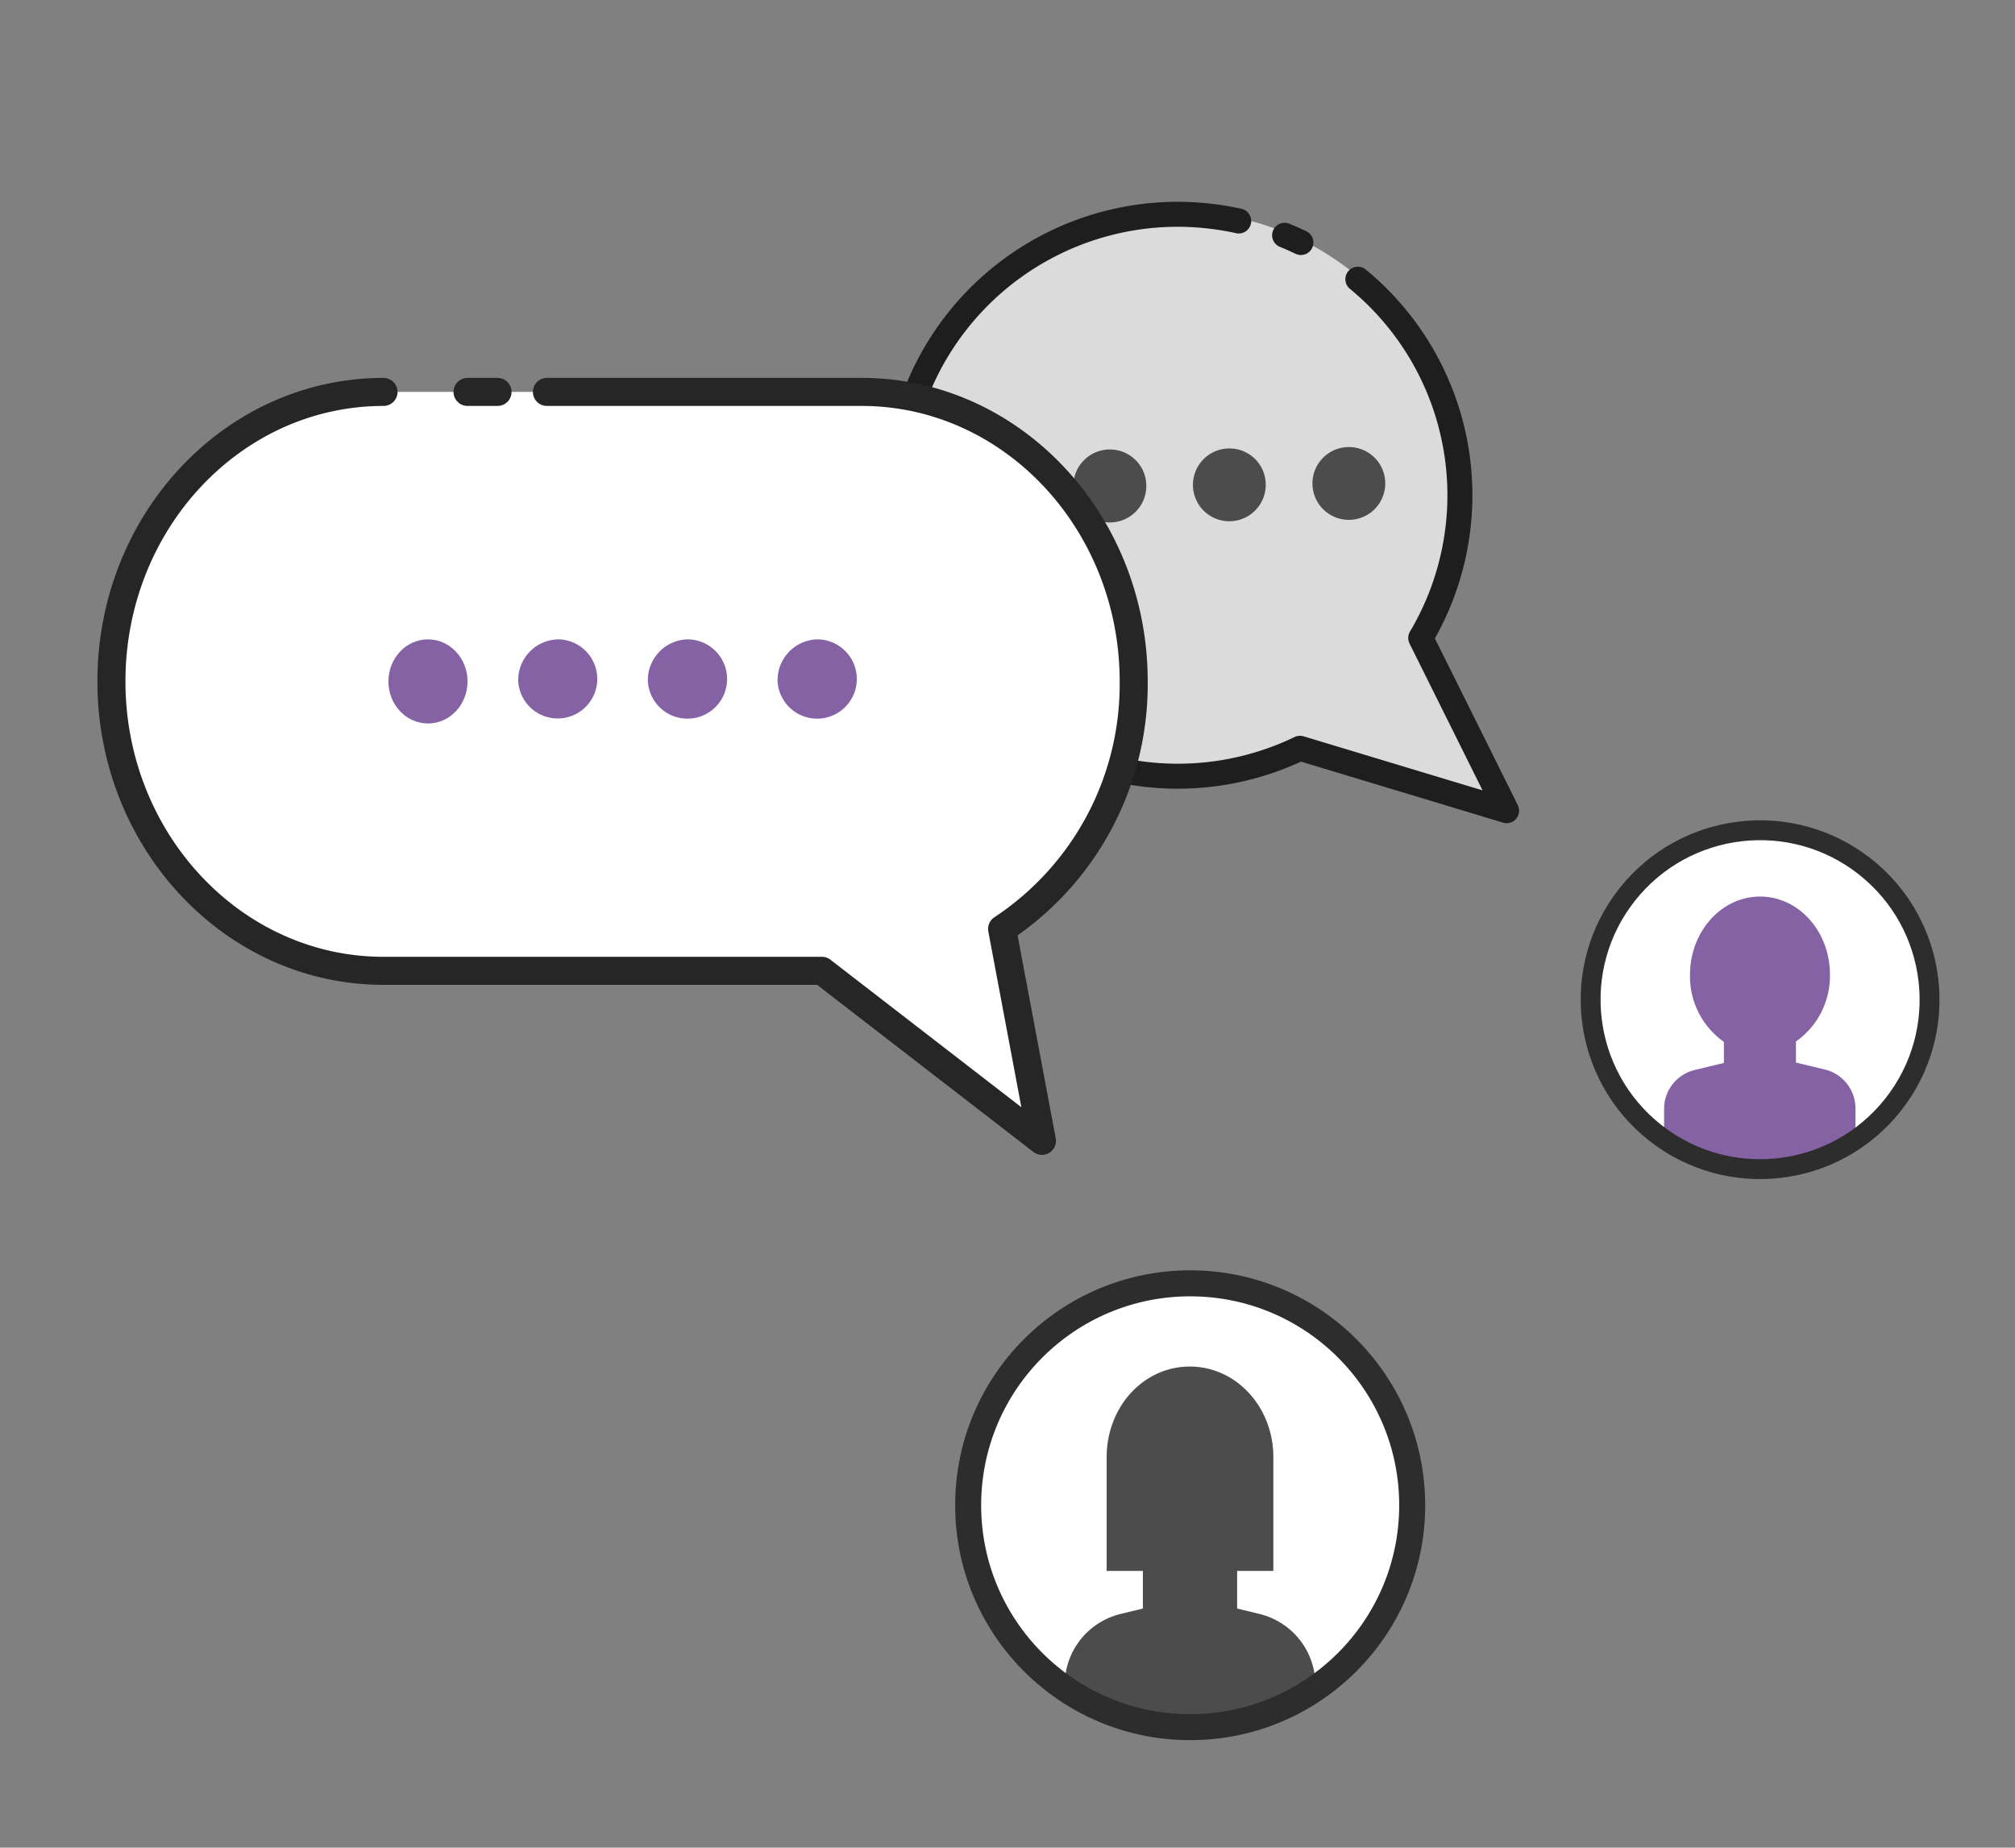 <svg xmlns="http://www.w3.org/2000/svg" viewBox="0 0 217 199"><rect x="0" y="0" width="217" height="199" fill="#808080" stroke="none"/><defs><style>.cls-1{fill:#dbdbdb;}.cls-2{fill:#4c4c4c;}.cls-3,.cls-6,.cls-7,.cls-8{fill:none;stroke-linecap:round;stroke-linejoin:round;}.cls-3{stroke:#1e1e1e;stroke-width:2.69px;}.cls-4{fill:#fff;}.cls-5{fill:#8562a4;}.cls-6{stroke:#262626;stroke-width:3.02px;}.cls-7,.cls-8{stroke:#2d2d2d;}.cls-7{stroke-width:2.8px;}.cls-8{stroke-width:2.14px;}</style></defs><title>new website mockup_002</title><g id="Layer_2" data-name="Layer 2"><path class="cls-1" d="M162.27,87.31,153,68.71a29.91,29.91,0,0,0,4.22-15.63A30.43,30.43,0,1,0,140,80.59Z"/><path class="cls-2" d="M110.58,52.38a3.92,3.92,0,1,1-4-3.86A3.9,3.9,0,0,1,110.58,52.38Z"/><path class="cls-2" d="M123.45,52.27a3.93,3.93,0,1,1-4-3.86A3.92,3.92,0,0,1,123.45,52.27Z"/><path class="cls-2" d="M136.31,52.16a3.92,3.92,0,1,1-3.95-3.86A3.9,3.9,0,0,1,136.31,52.16Z"/><path class="cls-2" d="M149.18,52a3.92,3.92,0,1,1-4-3.85A3.91,3.91,0,0,1,149.18,52Z"/><path class="cls-3" d="M140.1,26.12c-.58-.28-1.16-.54-1.76-.78"/><path class="cls-3" d="M133.4,23.8a30.75,30.75,0,0,0-6.89-.72A30.26,30.26,0,1,0,140,80.59l22.25,6.72L153,68.71a30.12,30.12,0,0,0-6.77-38.64"/><path class="cls-4" d="M41.3,42.21H92.79c16.18,0,29.3,14,29.3,31.18h0a31.57,31.57,0,0,1-14.17,26.66l4.29,22.82-23.7-18.31H41.3c-16.18,0-29.3-14-29.3-31.17h0C12,56.17,25.12,42.21,41.3,42.21Z"/><path class="cls-5" d="M83.74,73.39A4.27,4.27,0,1,0,88,68.86,4.4,4.4,0,0,0,83.74,73.39Z"/><path class="cls-5" d="M69.77,73.39A4.27,4.27,0,1,0,74,68.86,4.4,4.4,0,0,0,69.77,73.39Z"/><path class="cls-5" d="M55.81,73.39a4.26,4.26,0,1,0,4.25-4.53A4.39,4.39,0,0,0,55.81,73.39Z"/><ellipse class="cls-5" cx="46.09" cy="73.39" rx="4.26" ry="4.53"/><path class="cls-6" d="M58.9,42.21H92.79c16.18,0,29.3,14,29.3,31.18h0a31.57,31.57,0,0,1-14.17,26.66l4.29,22.82-23.7-18.31H41.3c-16.18,0-29.3-14-29.3-31.17h0c0-17.22,13.12-31.18,29.3-31.18"/><line class="cls-6" x1="50.35" y1="42.21" x2="53.58" y2="42.21"/><ellipse class="cls-4" cx="128.17" cy="162.12" rx="23.9" ry="23.91" transform="translate(-34.26 289.89) rotate(-89.86)"/><path class="cls-2" d="M135.65,173.83l-2.42-.59v-4.05h3.9V156.93c0-5.39-4-9.75-9-9.75s-8.95,4.36-8.95,9.75v12.26h3.9v4.05l-2.42.59a7.88,7.88,0,0,0-6,7.66v.35a23.87,23.87,0,0,0,27,0v-.35A7.88,7.88,0,0,0,135.65,173.83Z"/><ellipse class="cls-7" cx="128.17" cy="162.12" rx="23.9" ry="23.91" transform="translate(-34.26 289.89) rotate(-89.86)"/><circle class="cls-4" cx="189.55" cy="107.68" r="18.25" transform="translate(-12.45 189.65) rotate(-51.69)"/><path class="cls-5" d="M196.57,115.2l-3.16-.76v-2.27a8.63,8.63,0,0,0,3.66-7.21c0-4.64-3.36-8.4-7.52-8.4S182,100.32,182,105a8.62,8.62,0,0,0,3.65,7.21v2.27l-3.15.76a4.31,4.31,0,0,0-3.29,4.19v3.36a18.29,18.29,0,0,0,20.61,0v-3.36A4.31,4.31,0,0,0,196.57,115.2Z"/><circle class="cls-8" cx="189.55" cy="107.68" r="18.25" transform="translate(-12.45 189.65) rotate(-51.69)"/></g></svg>